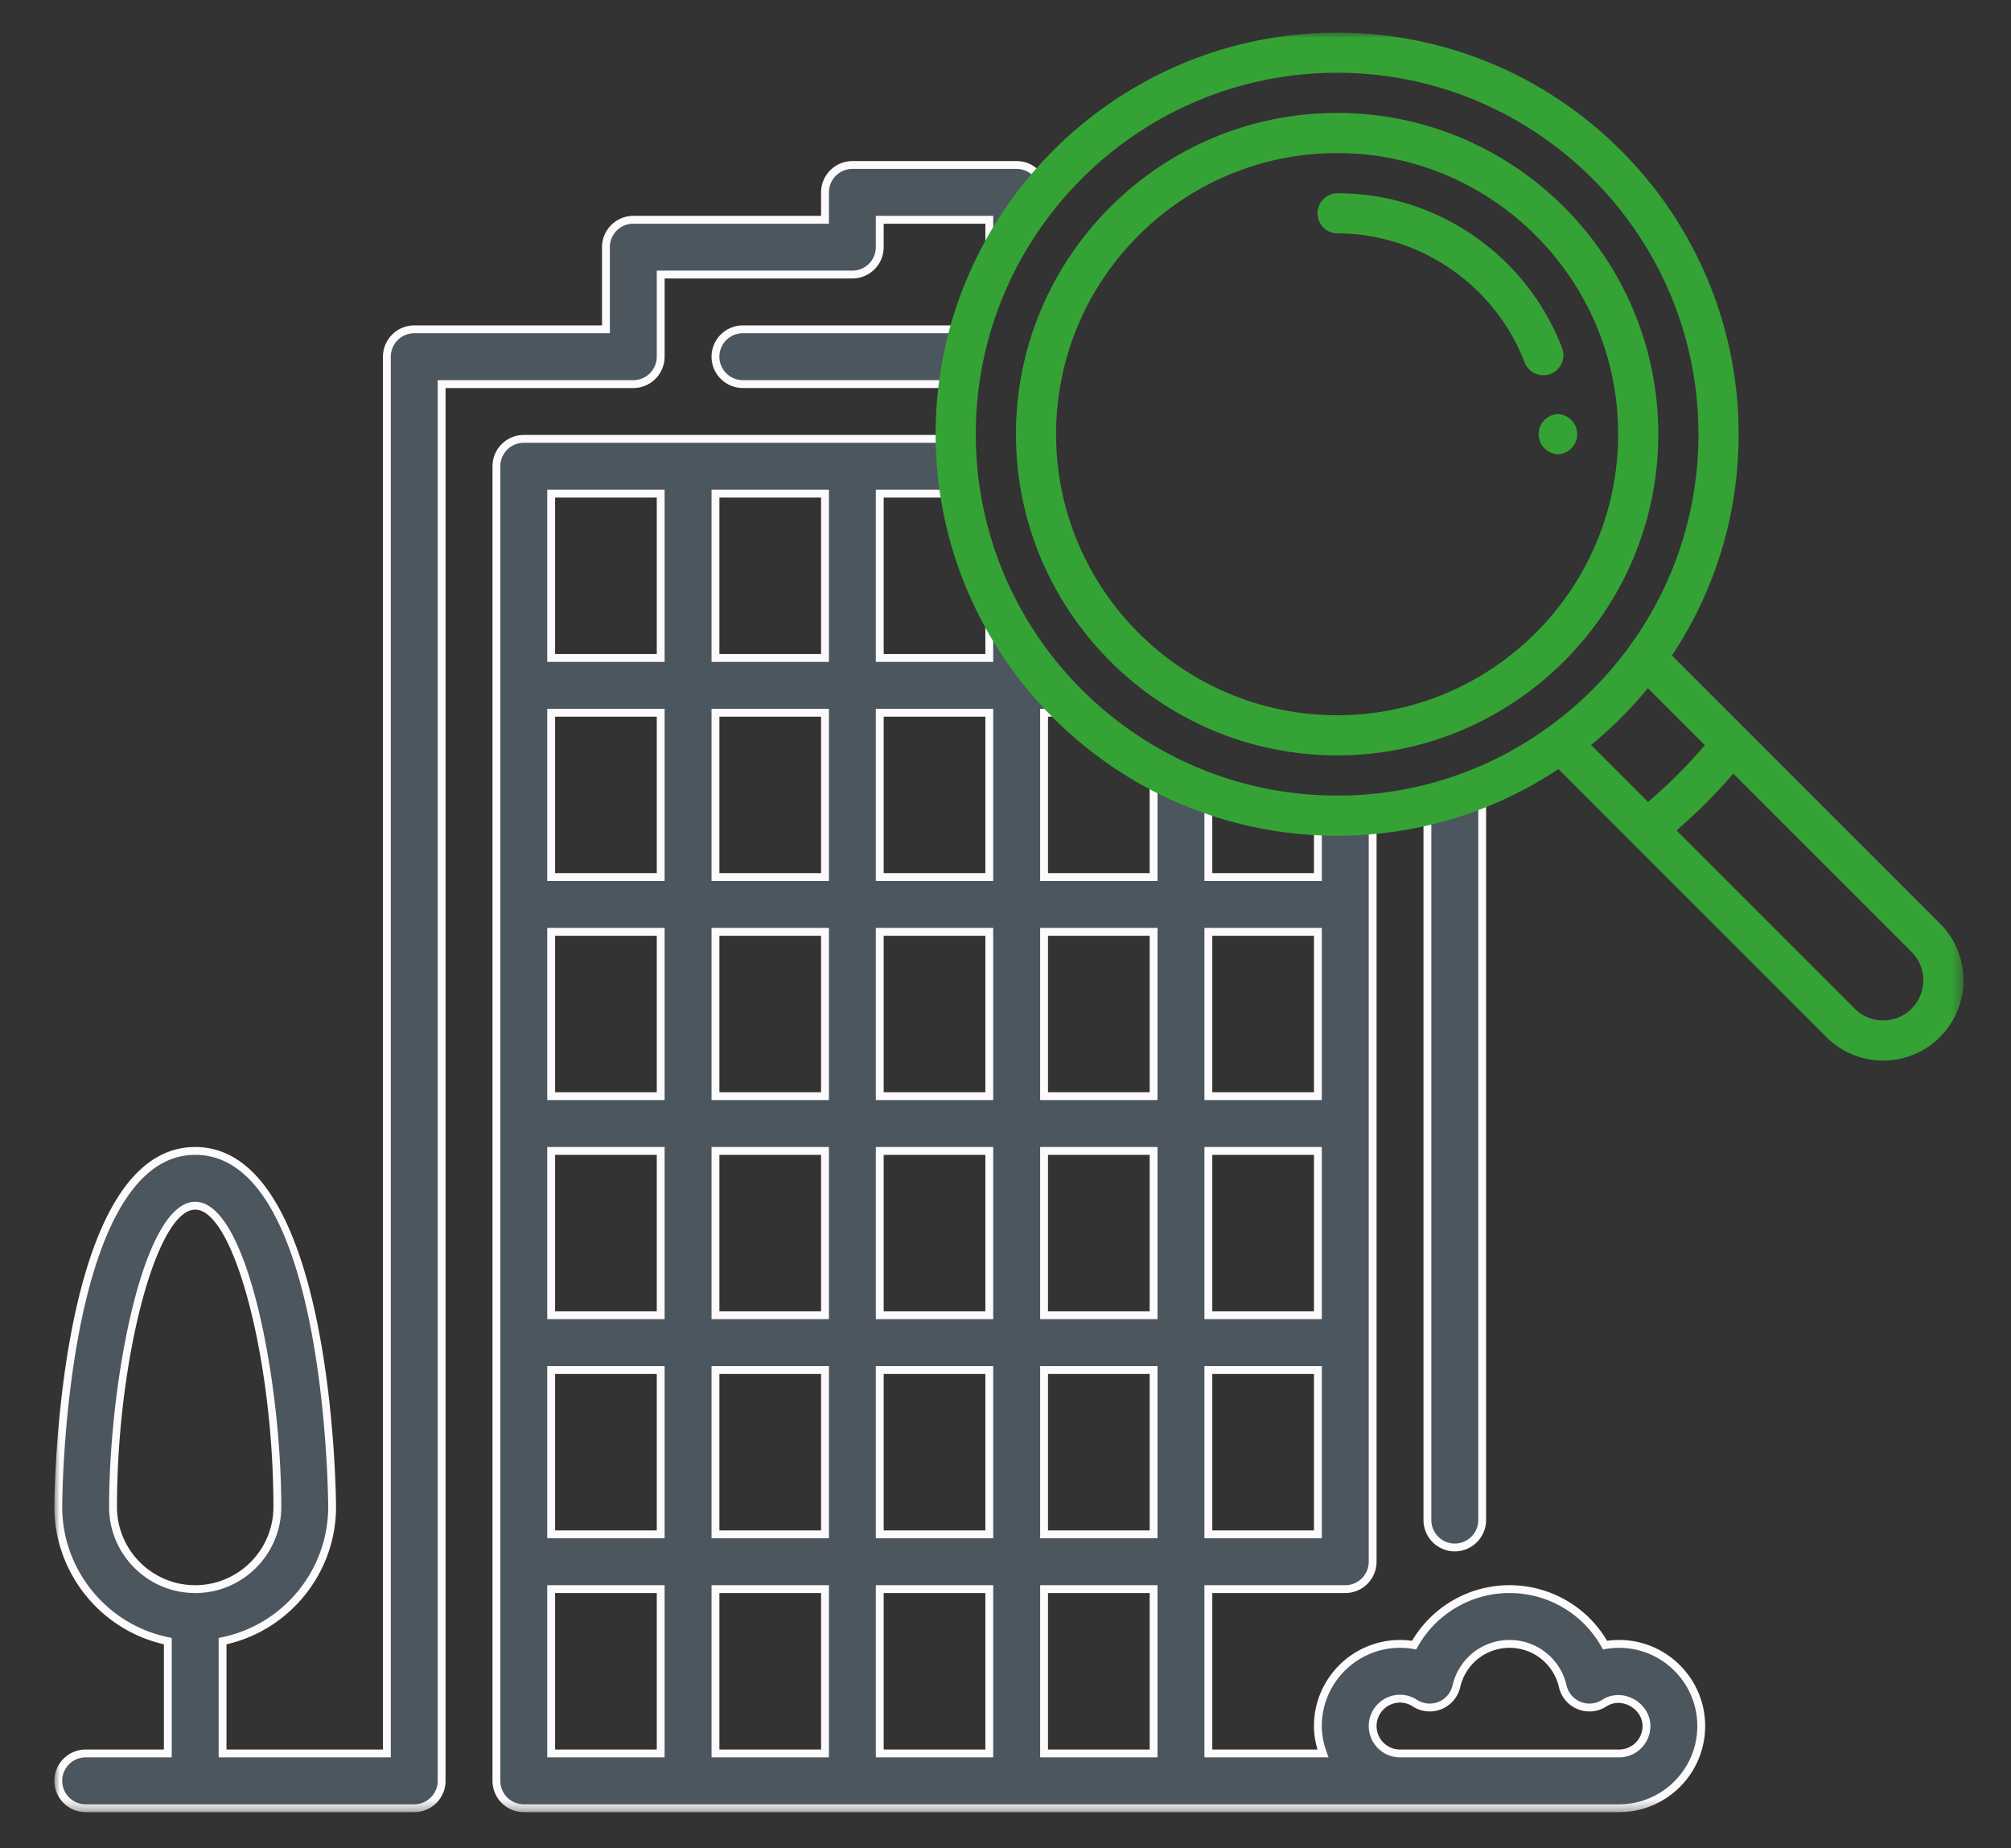 <?xml version="1.0" encoding="UTF-8"?> <svg xmlns="http://www.w3.org/2000/svg" xmlns:xlink="http://www.w3.org/1999/xlink" width="185" height="170" viewBox="0 0 185 170"><rect x="0" y="0" width="185" height="170" fill="#333333" stroke="none"/><defs><path id="qy2n5lqfya" d="M5 166.68h175.625V3H5z"></path></defs><g fill="none" fill-rule="evenodd"><path d="M148.947 161.28h-20.153a2.522 2.522 0 0 1-2.518-2.518 2.522 2.522 0 0 1 2.518-2.52c.484 0 .942.14 1.366.412.69.443 1.552.524 2.312.216a2.512 2.512 0 0 0 1.507-1.765 5.006 5.006 0 0 1 4.892-3.9 5.007 5.007 0 0 1 4.892 3.9 2.513 2.513 0 0 0 1.506 1.765 2.526 2.526 0 0 0 2.313-.216c1.637-1.058 3.887.236 3.884 2.108a2.523 2.523 0 0 1-2.519 2.519zm-52.9-60.456h10.076V85.71H96.047v15.114zm0 20.152h10.076v-15.114H96.047v15.114zm0 20.153h10.076v-15.114H96.047v15.114zm0 20.152h10.076v-15.114H96.047v15.114zM80.933 80.67H91.01V65.559H80.933v15.114zm0 20.153H91.01V85.71H80.933v15.114zm0 20.152H91.01v-15.114H80.933v15.114zm0 20.153H91.01v-15.114H80.933v15.114zm0 20.152H91.01v-15.114H80.933v15.114zM65.818 60.519h10.076V45.405H65.818v15.114zm0 20.153h10.076V65.558H65.818v15.114zm0 20.152h10.076V85.71H65.818v15.114zm0 20.152h10.076v-15.114H65.818v15.114zm0 20.153h10.076v-15.114H65.818v15.114zm0 20.152h10.076v-15.114H65.818v15.114zM50.704 60.519H60.78V45.405H50.704v15.114zm0 20.153H60.78V65.558H50.704v15.114zm0 20.152H60.78V85.71H50.704v15.114zm0 20.152H60.78v-15.114H50.704v15.114zm0 20.153H60.78v-15.114H50.704v15.114zm0 20.152H60.78v-15.114H50.704v15.114zm60.457-20.152h10.076v-15.114h-10.076v15.114zm0-20.153h10.076v-15.114h-10.076v15.114zm0-20.153h10.076V85.709h-10.076v15.114zm37.786 50.382c-.436 0-.869.038-1.295.113a10.003 10.003 0 0 0-8.78-5.151c-3.737 0-7.044 2.02-8.782 5.15a7.475 7.475 0 0 0-1.295-.112c-4.167 0-7.557 3.39-7.557 7.557 0 .887.181 1.725.466 2.519h-10.543v-15.114h12.596a2.52 2.52 0 0 0 2.52-2.52V74.69c-.845.02-1.683.022-2.497.01-.843.047-1.695.023-2.543-.011v5.983h-10.076V72.71c-1.727-.587-3.37-1.376-5.038-2.212v10.174H96.047V65.557h2.21c-.273-.246-.54-.498-.796-.761-2.298-2.355-3.32-5.146-4.655-8.07-.583-1.278-1.212-2.528-1.797-3.79v7.583H80.933V45.405h7.836c-.16-1.69-.136-3.365-.016-5.038H48.185a2.52 2.52 0 0 0-2.519 2.519V163.8a2.52 2.52 0 0 0 2.52 2.519h100.761c4.166 0 7.557-3.391 7.557-7.557s-3.39-7.557-7.557-7.557z" fill="#4C565F"></path><mask id="hcask75j1b" fill="#fff"><use xlink:href="#qy2n5lqfya"></use></mask><path d="M51.065 60.157h9.354V45.765h-9.354v14.392zm-.723.723h10.799V45.043H50.342V60.88zm15.838-.723h9.354V45.765H66.18v14.392zm-.723.723h10.799V45.043H65.457V60.88zM51.065 80.31h9.354V65.918h-9.354V80.31zm-.723.722h10.799V65.195H50.342v15.837zm15.838-.722h9.354V65.918H66.18V80.31zm-.723.722h10.799V65.195H65.457v15.837zm15.837-.722h9.354V65.918h-9.354V80.31zm-.723.722H91.37V65.195H80.571v15.837zm-29.506 19.43h9.354V86.07h-9.354v14.392zm-.723.723h10.799V85.348H50.342v15.837zm15.838-.723h9.354V86.07H66.18v14.392zm-.723.723h10.799V85.348H65.457v15.837zm15.837-.723h9.354V86.07h-9.354v14.392zm-.723.723H91.37V85.348H80.571v15.837zm15.838-.723h9.354V86.07h-9.354v14.392zm-.723.723h10.799V85.348H95.686v15.837zm15.837-.723h9.354V86.07h-9.354v14.392zm-.723.723h10.799V85.348H110.8v15.837zm-59.735 19.43h9.354v-14.392h-9.354v14.392zm-.723.722h10.799V105.5H50.342v15.837zm15.838-.722h9.354v-14.392H66.18v14.392zm-.723.722h10.799V105.5H65.457v15.837zm15.837-.722h9.354v-14.392h-9.354v14.392zm-.723.722H91.37V105.5H80.571v15.837zm15.838-.722h9.354v-14.392h-9.354v14.392zm-.723.722h10.799V105.5H95.686v15.837zm15.837-.722h9.354v-14.392h-9.354v14.392zm-.723.722h10.799V105.5H110.8v15.837zm-59.735 19.431h9.354v-14.392h-9.354v14.392zm-.723.722h10.799v-15.837H50.342v15.837zm15.838-.722h9.354v-14.392H66.18v14.392zm-.723.722h10.799v-15.837H65.457v15.837zm15.837-.722h9.354v-14.392h-9.354v14.392zm-.723.722H91.37v-15.837H80.571v15.837zm15.838-.722h9.354v-14.392h-9.354v14.392zm-.723.722h10.799v-15.837H95.686v15.837zm15.837-.722h9.354v-14.392h-9.354v14.392zm-.723.722h10.799v-15.837H110.8v15.837zm-59.735 19.43h9.354v-14.392h-9.354v14.392zm-.723.722h10.799v-15.837H50.342v15.837zm15.838-.722h9.354v-14.392H66.18v14.392zm-.723.722h10.799v-15.837H65.457v15.837zm15.837-.722h9.354v-14.392h-9.354v14.392zm-.723.722H91.37v-15.837H80.571v15.837zm15.838-.722h9.354v-14.392h-9.354v14.392zm-.723.722h10.799v-15.837H95.686v15.837zm33.109-5.038a2.16 2.16 0 0 0-2.158 2.158 2.16 2.16 0 0 0 2.158 2.158h20.152a2.16 2.16 0 0 0 2.158-2.158c.001-.749-.442-1.456-1.156-1.845-.716-.391-1.527-.376-2.171.04a2.878 2.878 0 0 1-4.367-1.771 4.644 4.644 0 0 0-4.54-3.62 4.645 4.645 0 0 0-4.54 3.62 2.878 2.878 0 0 1-4.366 1.771 2.131 2.131 0 0 0-1.17-.353zm20.152 5.038h-20.152a2.883 2.883 0 0 1-2.88-2.88 2.884 2.884 0 0 1 2.88-2.881c.553 0 1.078.158 1.56.469a2.17 2.17 0 0 0 1.982.185 2.151 2.151 0 0 0 1.29-1.512 5.364 5.364 0 0 1 5.244-4.179 5.364 5.364 0 0 1 5.244 4.179c.158.685.64 1.25 1.29 1.512a2.167 2.167 0 0 0 1.982-.186c.868-.561 1.956-.586 2.908-.067.947.517 1.534 1.467 1.533 2.481a2.885 2.885 0 0 1-2.881 2.879zM48.185 40.728a2.16 2.16 0 0 0-2.157 2.158V163.8c0 1.19.967 2.157 2.157 2.157h100.762c3.968 0 7.196-3.227 7.196-7.195 0-3.968-3.228-7.196-7.196-7.196a7.15 7.15 0 0 0-1.232.107l-.254.046-.124-.226a9.679 9.679 0 0 0-8.466-4.965 9.679 9.679 0 0 0-8.466 4.966l-.125.225-.254-.046a7.13 7.13 0 0 0-1.231-.107c-3.968 0-7.196 3.228-7.196 7.196 0 .778.145 1.562.445 2.397l.173.483H110.8v-15.837h12.957a2.161 2.161 0 0 0 2.158-2.158V75.058a69.53 69.53 0 0 1-2.14.004c-.729.041-1.489.026-2.176.002v5.968H110.8v-8.065c-1.527-.539-3.003-1.234-4.315-1.885v9.95H95.686V65.196h1.662a10.188 10.188 0 0 1-.146-.148c-2.006-2.056-3.05-4.409-4.155-6.899-.186-.421-.374-.845-.569-1.272a110.76 110.76 0 0 0-.985-2.083l-.123-.254v6.34H80.571V45.043h7.804c-.104-1.321-.107-2.74-.008-4.315H48.185zM148.947 166.68H48.185a2.883 2.883 0 0 1-2.88-2.88V42.886a2.884 2.884 0 0 1 2.88-2.881h40.956l-.028.387c-.132 1.852-.127 3.481.016 4.978l.037.396h-7.872v14.391h9.354V51.3l.689 1.484c.262.567.534 1.131.807 1.696.334.695.669 1.391.991 2.097.196.429.385.856.573 1.279 1.078 2.429 2.096 4.724 4.011 6.687.251.258.513.505.78.746l.698.629h-2.788V80.31h9.353V69.913l.523.262c1.483.744 3.214 1.588 4.993 2.193l.245.083v7.859h9.353v-5.997l.376.015c.763.03 1.649.059 2.508.012.835.01 1.667.01 2.507-.012l.37-.009v69.328a2.884 2.884 0 0 1-2.88 2.881h-12.234v14.392h9.682a7.456 7.456 0 0 1-.329-2.158c0-4.367 3.553-7.919 7.919-7.919.369 0 .74.026 1.105.078a10.405 10.405 0 0 1 8.971-5.116c3.698 0 7.112 1.954 8.971 5.116a7.853 7.853 0 0 1 1.105-.078c4.366 0 7.918 3.552 7.918 7.919 0 4.366-3.552 7.918-7.918 7.918z" fill="#FCFAFB" mask="url(#hcask75j1b)"></path><path d="M89.388 34.4c.164-1.442.34-2.794.595-4.11H68.338a2.52 2.52 0 0 0 0 5.038h20.94c.038-.309.075-.618.11-.928" fill="#4C565F" mask="url(#hcask75j1b)"></path><path d="M68.337 30.651a2.16 2.16 0 0 0-2.158 2.158 2.16 2.16 0 0 0 2.158 2.157h20.62l.072-.607c.126-1.115.285-2.41.518-3.708h-21.21zM89.6 35.69H68.337a2.883 2.883 0 0 1-2.88-2.88 2.884 2.884 0 0 1 2.88-2.88H90.42l-.083.43c-.273 1.414-.452 2.857-.59 4.081v.001L89.6 35.69z" fill="#FCFAFB" mask="url(#hcask75j1b)"></path><path d="M10.4 138.61c0-12.55 3.37-27.71 7.556-27.71 4.188 0 7.558 15.16 7.558 27.71 0 4.165-3.39 7.556-7.558 7.556-4.165 0-7.556-3.39-7.556-7.557M80.931 22.733v-2.519h10.076v2.52c0 .738.326 1.397.833 1.857.028-.056.05-.112.079-.17 1.29-2.576 2.296-5.419 3.837-7.877a2.51 2.51 0 0 0-2.229-1.368H78.413a2.52 2.52 0 0 0-2.519 2.52v2.518H58.261a2.52 2.52 0 0 0-2.519 2.52v7.556H38.11a2.52 2.52 0 0 0-2.519 2.52v128.47H20.475v-10.33c5.741-1.172 10.076-6.258 10.076-12.34 0-.329-.142-32.749-12.595-32.749-12.451 0-12.595 32.421-12.595 32.748 0 6.084 4.336 11.17 10.076 12.341v10.33H7.881a2.52 2.52 0 0 0 0 5.04h30.227a2.52 2.52 0 0 0 2.52-2.52V35.328H58.26a2.52 2.52 0 0 0 2.52-2.519v-7.557h17.633a2.52 2.52 0 0 0 2.519-2.519" fill="#4C565F" mask="url(#hcask75j1b)"></path><path d="M17.957 111.261c-3.564 0-7.196 13.802-7.196 27.348 0 3.968 3.228 7.196 7.196 7.196 3.968 0 7.196-3.228 7.196-7.196 0-13.546-3.632-27.348-7.196-27.348zm0 35.267c-4.366 0-7.92-3.553-7.92-7.919 0-11.445 3.086-28.07 7.92-28.07s7.919 16.625 7.919 28.07c0 4.366-3.553 7.92-7.92 7.92zM7.88 161.642a2.16 2.16 0 0 0-2.158 2.157 2.16 2.16 0 0 0 2.158 2.158h30.228a2.16 2.16 0 0 0 2.158-2.157V34.967h17.995a2.16 2.16 0 0 0 2.157-2.158v-7.918h17.995a2.16 2.16 0 0 0 2.157-2.158v-2.88H91.37v2.88c0 .44.133.858.382 1.214.407-.835.794-1.706 1.17-2.552.725-1.633 1.474-3.319 2.415-4.858a2.145 2.145 0 0 0-1.808-1H78.414a2.16 2.16 0 0 0-2.157 2.158v2.88H58.262a2.16 2.16 0 0 0-2.158 2.158v7.918H38.11a2.16 2.16 0 0 0-2.158 2.158v128.832H20.115v-10.986l.289-.059c5.67-1.157 9.787-6.199 9.787-11.987 0-.324-.14-32.386-12.234-32.386-6.193 0-9.19 8.678-10.612 15.96-1.603 8.2-1.622 16.345-1.622 16.426 0 5.788 4.116 10.83 9.787 11.987l.289.06v10.986H7.88zm30.228 5.038H7.88A2.884 2.884 0 0 1 5 163.8a2.883 2.883 0 0 1 2.88-2.88h7.197v-9.679C9.22 149.906 5 144.641 5 138.61c0-.33.149-33.109 12.957-33.109 12.808 0 12.957 32.778 12.957 33.11 0 6.031-4.22 11.296-10.077 12.631v9.678h14.392V32.81a2.884 2.884 0 0 1 2.88-2.88h17.273v-7.196a2.884 2.884 0 0 1 2.88-2.88h17.272v-2.158a2.884 2.884 0 0 1 2.88-2.88h15.115c1.072 0 2.049.6 2.549 1.563l.095.183-.11.175c-.967 1.544-1.737 3.277-2.481 4.953-.426.96-.867 1.952-1.34 2.894l-.285.602-.358-.326a2.88 2.88 0 0 1-.951-2.126v-2.158h-9.354v2.158a2.883 2.883 0 0 1-2.88 2.88H61.142v7.196a2.884 2.884 0 0 1-2.88 2.881H40.99V163.8a2.884 2.884 0 0 1-2.881 2.88z" fill="#FCFAFB" mask="url(#hcask75j1b)"></path><path d="M131.314 74.186v65.63a2.52 2.52 0 0 0 5.038 0V72.091c-1.401 1.073-3.15 1.714-5.038 2.094" fill="#4C565F" mask="url(#hcask75j1b)"></path><path d="M131.675 74.48v65.336a2.16 2.16 0 0 0 2.158 2.158 2.16 2.16 0 0 0 2.157-2.158V72.79c-1.17.76-2.591 1.316-4.315 1.69m2.158 68.216a2.884 2.884 0 0 1-2.881-2.88V73.89l.29-.06c2.048-.411 3.647-1.074 4.89-2.025l.58-.445v68.455a2.883 2.883 0 0 1-2.88 2.88" fill="#FCFAFB" mask="url(#hcask75j1b)"></path><path d="M143.321 38.087a1.848 1.848 0 0 0 0 3.693 1.848 1.848 0 0 0 0-3.693" fill="#35A236" mask="url(#hcask75j1b)"></path><path d="M175.849 92.776a3.668 3.668 0 0 1-2.611 1.082 3.668 3.668 0 0 1-2.611-1.082l-16.398-16.398a48.58 48.58 0 0 0 5.222-5.222l16.398 16.399a3.662 3.662 0 0 1 1.082 2.61c0 .986-.384 1.913-1.082 2.61zM146.371 68.52a36.979 36.979 0 0 0 5.222-5.222l5.239 5.24a44.85 44.85 0 0 1-5.221 5.22l-5.24-5.238zm-3.874-1.674h-.001a32.95 32.95 0 0 1-19.489 6.329c-18.329 0-33.241-14.912-33.241-33.241 0-18.33 14.912-33.241 33.241-33.241s33.241 14.912 33.241 33.24c0 7.05-2.188 13.79-6.329 19.49a33.393 33.393 0 0 1-7.422 7.423zm35.964 18.096-24.65-24.65c4.015-6.048 6.131-13.053 6.131-20.358C159.942 19.569 143.373 3 123.007 3c-20.365 0-36.934 16.569-36.934 36.934 0 20.366 16.569 36.935 36.934 36.935 7.305 0 14.31-2.116 20.358-6.131l6.814 6.813.003.003 17.833 17.834a7.34 7.34 0 0 0 5.223 2.164 7.338 7.338 0 0 0 5.222-2.164 7.334 7.334 0 0 0 2.165-5.223 7.337 7.337 0 0 0-2.164-5.223z" fill="#35A236" mask="url(#hcask75j1b)"></path><path d="M123.007 65.788c-14.256 0-25.854-11.598-25.854-25.854 0-14.256 11.598-25.854 25.854-25.854 14.256 0 25.854 11.598 25.854 25.854 0 14.256-11.598 25.854-25.854 25.854m0-55.4c-16.293 0-29.547 13.253-29.547 29.546s13.254 29.547 29.547 29.547 29.547-13.254 29.547-29.547-13.254-29.547-29.547-29.547" fill="#35A236" mask="url(#hcask75j1b)"></path><path d="M143.702 32.007a22.157 22.157 0 0 0-8.006-10.233 22.005 22.005 0 0 0-12.689-4 1.847 1.847 0 0 0 0 3.693c7.59 0 14.522 4.768 17.248 11.865a1.849 1.849 0 0 0 2.387 1.06 1.847 1.847 0 0 0 1.06-2.385" fill="#35A236" mask="url(#hcask75j1b)"></path></g></svg> 
